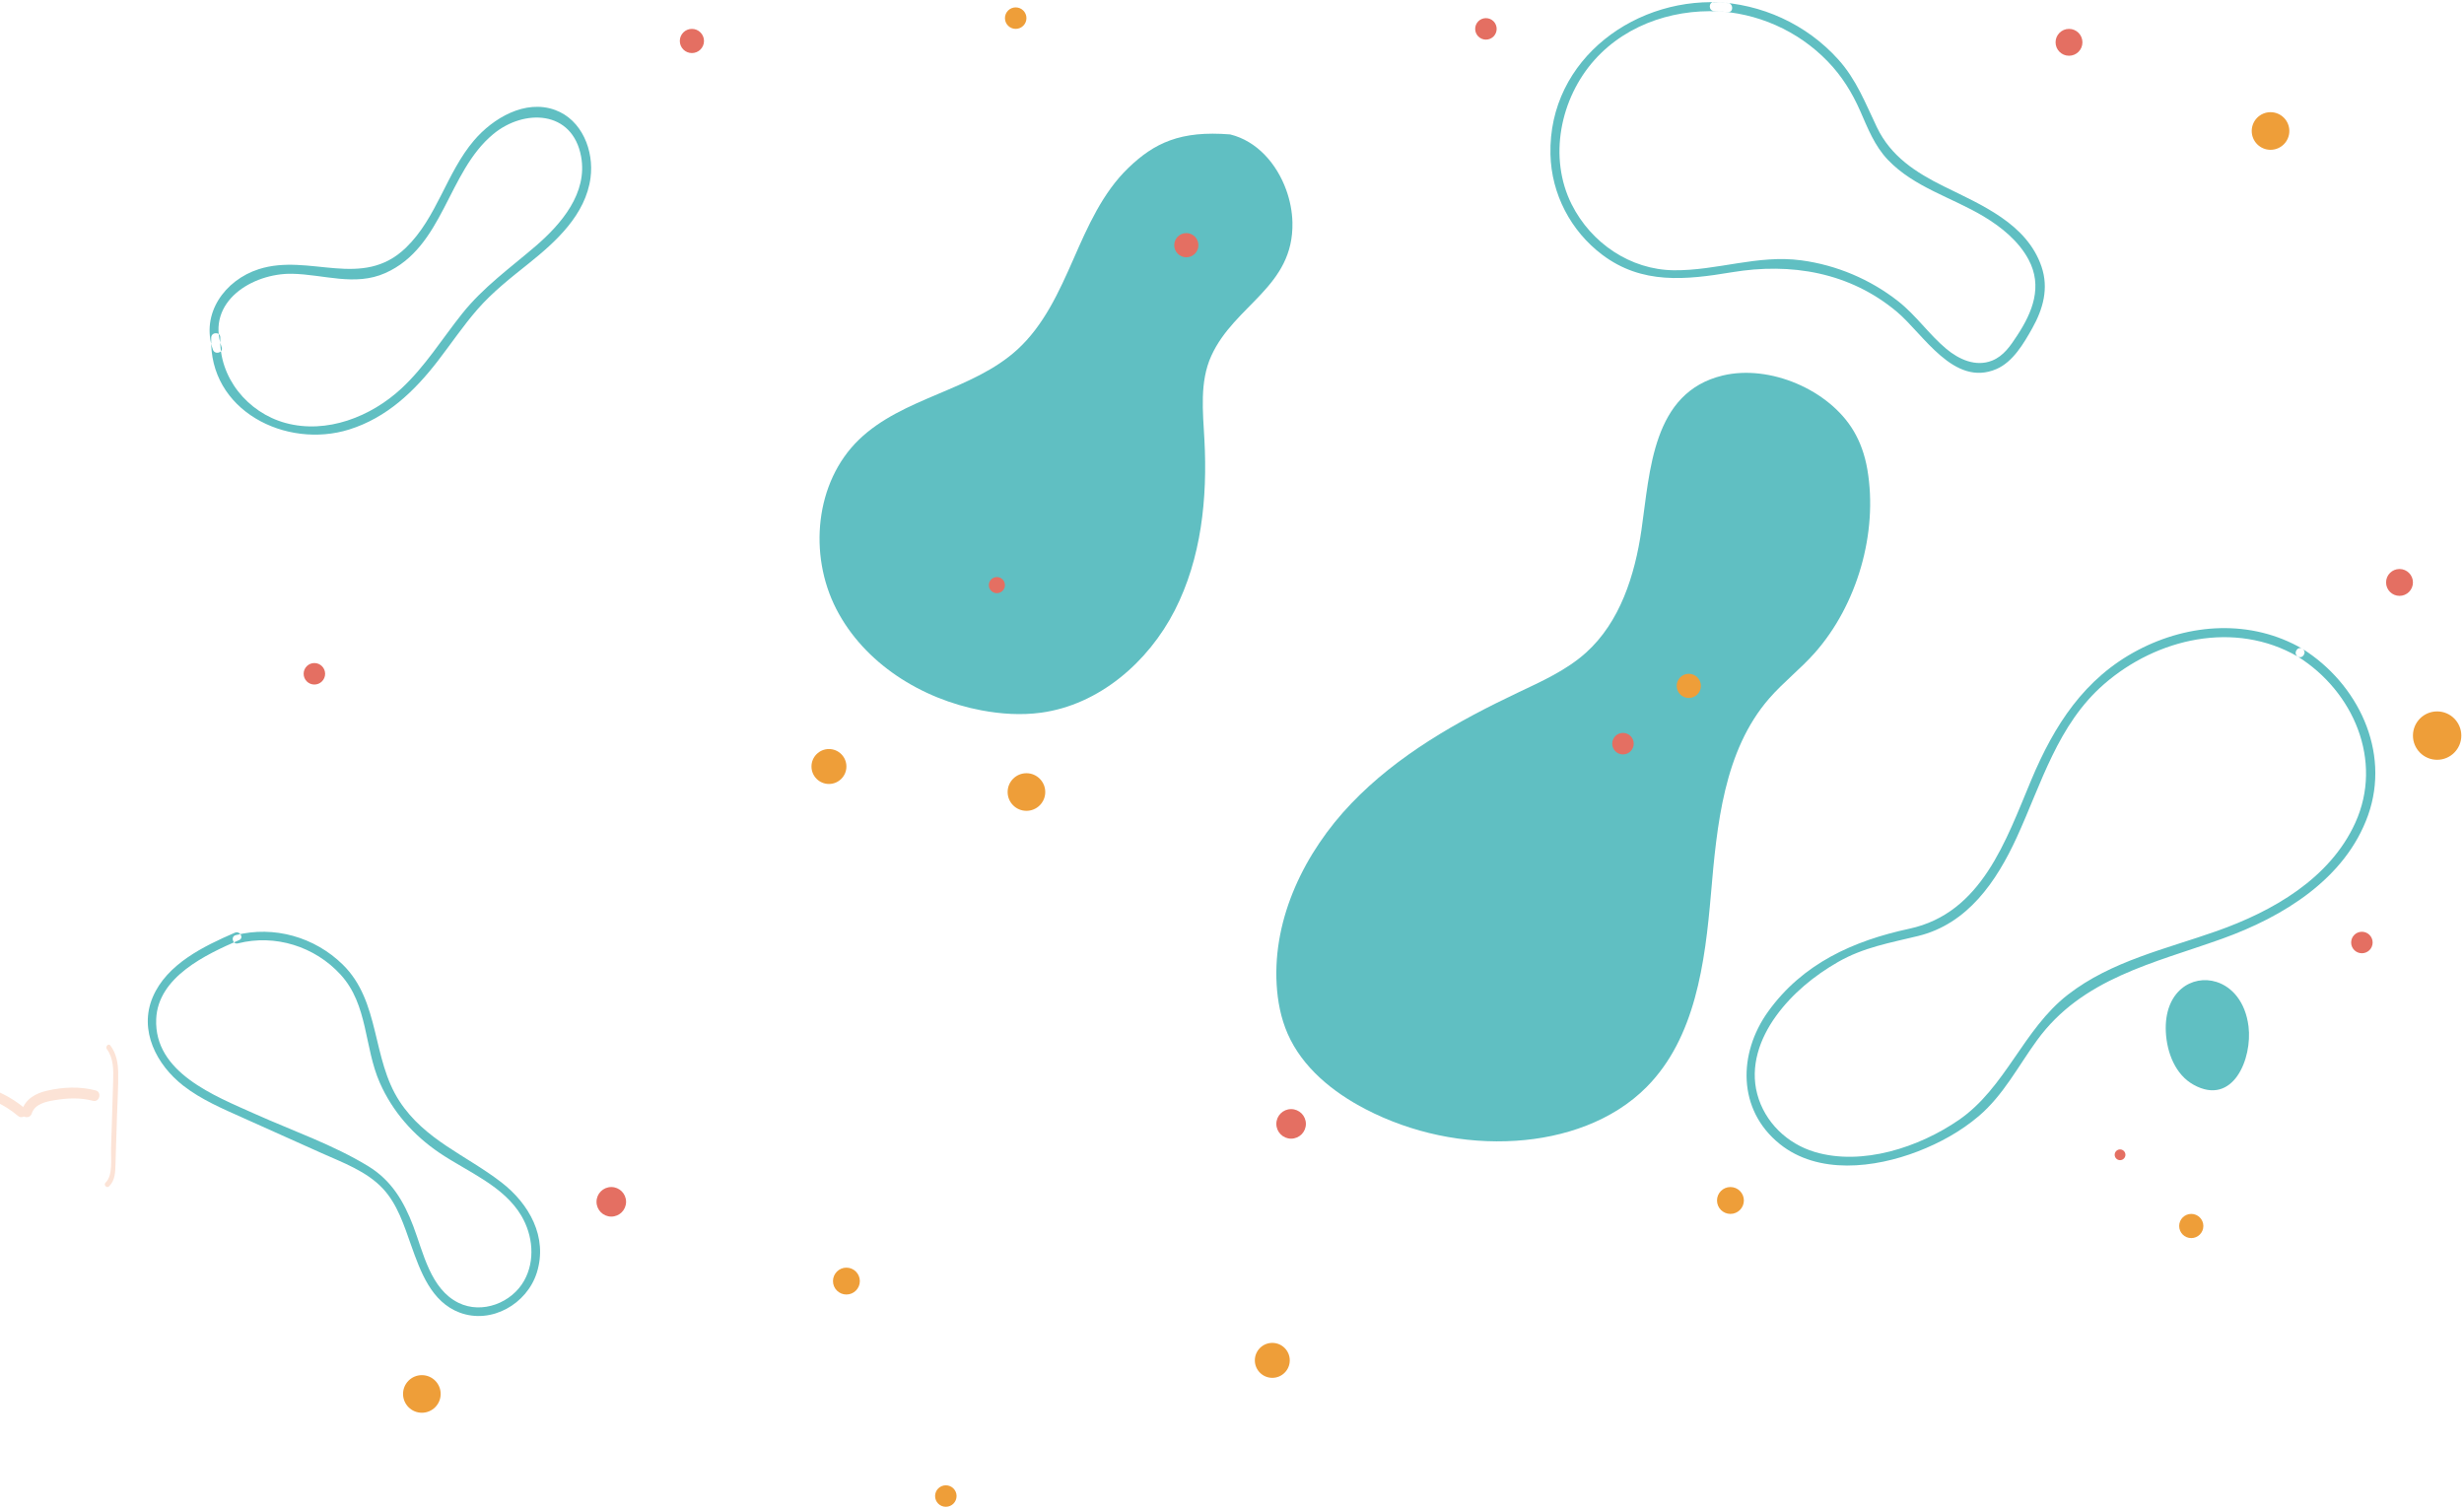 <?xml version="1.0" encoding="utf-8"?>
<svg width="917px" height="562px" viewbox="0 0 917 562" version="1.1" xmlns:xlink="http://www.w3.org/1999/xlink" xmlns="http://www.w3.org/2000/svg">
  <g id="2975508" transform="translate(-165 0.748)">
    <path d="M32.41 0.351C20.851 5.358 7.086 11.996 1.849 24.316C-3.426 36.721 3.279 49.549 13.212 57.284C19.947 62.526 27.89 65.866 35.622 69.336C45.285 73.673 54.951 78.007 64.615 82.342C72.561 85.907 81.428 89.089 87.502 95.592C92.937 101.412 95.395 109.352 98.006 116.683C101.47 126.41 105.493 137.77 116.07 141.726C127.882 146.147 141.099 138.543 144.774 126.887C148.956 113.623 141.92 101.218 131.58 93.238C118.438 83.097 103.126 77.55 93.665 63.056C83.28 47.147 86.594 26 72.58 12.235C62.1 1.944 46.971 -2.352 32.73 1.263C30.75 1.766 31.589 4.826 33.575 4.323C47.374 0.817 62.177 5.455 71.769 15.971C82.03 27.22 80.498 42.901 86.343 56.172C91.076 66.915 98.861 75.736 108.555 82.286C118.926 89.295 132.455 94.511 139.072 105.763C143.294 112.942 144.254 122.283 140.118 129.756C135.504 138.093 124.427 142.409 115.649 138.095C105.177 132.949 102.56 119.399 98.782 109.49C95.279 100.301 90.67 92.528 82.096 87.275C69.055 79.286 53.792 74.029 39.861 67.78C24.937 61.085 2.275 52.418 3.132 32.46C3.805 16.801 21.618 8.458 34.014 3.09C35.884 2.28 34.268 -0.455 32.41 0.351" transform="translate(220 346)" id="Fill-3" fill="#60BFC2" fill-rule="evenodd" stroke="none" />
    <path d="M173.664 20.891C170.159 11.238 162.863 2.746 152.828 0.277C134.256 -1.228 124.565 3.472 114.963 12.7C105.36 21.929 99.85 34.48 94.498 46.658C89.144 58.835 83.459 71.344 73.626 80.331C56.846 95.669 30.971 98.08 14.637 113.89C-1.699 129.7 -4.152 156.703 6.233 176.896C16.621 197.089 37.892 210.411 60.273 214.607C67.549 215.971 75.034 216.47 82.371 215.481C103.95 212.577 122.323 196.723 132.2 177.387C142.081 158.053 144.402 135.663 143.239 113.999C142.674 103.441 141.412 92.354 145.779 82.718C154.437 63.613 176.562 57.045 175.989 32.969C175.894 28.97 175.095 24.833 173.664 20.891" transform="translate(470 49)" id="Fill-4" fill="#60BFC2" fill-rule="evenodd" stroke="none" />
    <path d="M4.488 89.465C-1.402 72.509 15.934 61.892 30.649 62.136C42.37 62.33 54.042 66.919 65.389 61.87C87.135 52.193 88.467 24.324 105.547 10.173C117.072 0.627 135.059 1.232 138.258 18.478C140.782 32.093 130.868 43.658 121.321 51.857C111.809 60.028 101.922 67.049 94.015 76.948C86.558 86.284 80.215 96.625 71.417 104.801C60.103 115.317 43.568 121.863 28.206 117.644C14.142 113.782 3.42 100.72 3.979 85.882C4.061 83.7 0.688 83.703 0.607 85.882C-0.42 113.115 28.496 127.449 51.989 120.076C65.915 115.706 76.164 105.95 84.932 94.583C89.857 88.198 94.373 81.488 99.675 75.4C105.345 68.891 112.038 63.686 118.743 58.322C128.92 50.179 139.964 40.144 141.774 26.398C143.097 16.344 138.61 4.846 128.584 1.18C117.477 -2.882 105.49 4.193 98.4 12.517C88.114 24.595 84.624 41.252 73.084 52.415C56.733 68.234 37.181 54.353 18.284 60.429C5.644 64.492 -3.407 77.005 1.234 90.366C1.947 92.414 5.206 91.532 4.488 89.465" transform="translate(243 39)" id="Fill-5" fill="#60BFC2" fill-rule="evenodd" stroke="none" />
    <path d="M214.837 21.611C205.71 6.255 183.588 -3.175 166.166 0.984C139.936 7.247 139.092 36.426 135.887 58.442C133.426 75.346 127.906 92.768 115.207 104.166C107.887 110.737 98.735 114.81 89.851 119.023C67.305 129.714 45.131 142.225 27.877 160.271C10.625 178.318 -1.318 202.674 0.117 227.622C0.477 233.898 1.684 240.171 4.202 245.93C9.703 258.523 21.038 267.714 33.221 274.033C50.342 282.912 69.895 287.022 89.135 285.784C107.043 284.631 125.208 278.508 137.84 265.738C155.945 247.433 159.537 219.633 161.743 193.958C163.95 168.284 166.523 140.622 183.412 121.185C188.636 115.174 195.011 110.261 200.302 104.307C216.133 86.487 223.98 59.563 219.958 35.999C219.004 30.413 217.243 25.662 214.837 21.611" transform="translate(640 138)" id="Fill-6" fill="#60BFC2" fill-rule="evenodd" stroke="none" />
    <path d="M66.043 0.359C32.534 -2.938 -0.83 20.981 0.016 56.71C0.365 71.445 7.57 85.226 19.3 94.065C34.064 105.193 50.342 103.431 67.546 100.569C89.543 96.907 111.395 100.574 128.914 115.255C138.821 123.559 150.117 143.445 165.999 136.586C172.17 133.922 176.166 127.033 179.317 121.431C183.356 114.249 185.509 106.557 182.781 98.51C177.334 82.442 160.317 75.477 146.444 68.614C136.012 63.453 126.715 57.474 121.51 46.618C117.189 37.608 113.926 28.932 107.116 21.369C95.285 8.23 78.511 0.603 60.933 0.001C58.769 -0.071 58.772 3.301 60.933 3.374C76.9 3.919 92.077 10.604 103.225 22.132C108.435 27.52 112.261 33.661 115.26 40.489C118.135 47.032 120.62 53.529 125.643 58.778C135.402 68.979 149.449 72.728 161.247 79.796C167.803 83.725 174.275 88.97 177.944 95.836C183.272 105.805 179.465 115.364 173.705 124.124C171.211 127.916 168.712 131.723 164.347 133.46C158.274 135.876 152.003 132.988 147.322 129.07C140.858 123.662 136.087 116.589 129.411 111.347C119.01 103.178 106.453 97.886 93.359 96.134C77.102 93.959 62.021 100.006 45.917 99.829C29.76 99.651 15.18 89.718 7.944 75.374C-0.872 57.896 3.656 35.79 16.458 21.515C28.92 7.619 47.854 1.942 66.043 3.732C68.196 3.942 68.181 0.569 66.043 0.359" transform="translate(742 0)" id="Fill-7" fill="#60BFC2" fill-rule="evenodd" stroke="none" />
    <path d="M206.847 7.685C187.789 -3.334 164.871 -1.901 145.708 8.148C125.679 18.651 114.497 36.18 105.993 56.419C96.508 78.991 87.553 106.06 60.559 111.871C39.69 116.364 20.876 124.818 8.013 142.718C-3.157 158.26 -3.474 179.236 12.326 191.964C26.634 203.49 47.673 200.933 63.682 194.765C71.888 191.603 79.748 187.284 86.456 181.57C95.604 173.777 101.124 162.959 108.096 153.384C124.942 130.244 151.541 124.738 177.009 115.589C199.633 107.461 222.889 93.358 231.318 69.578C239.742 45.81 227.431 20.567 206.847 7.685C205.002 6.532 203.308 9.442 205.144 10.592C225.838 23.541 237.048 49.348 226.536 72.465C217.069 93.287 195.745 105.395 175.042 112.722C156.148 119.409 135.717 123.878 119.579 136.413C102.889 149.379 96.442 171.065 78.919 183.095C64.23 193.179 43.09 200.219 25.384 194.95C15.148 191.906 6.768 183.888 3.981 173.443C1.227 163.12 4.859 152.826 10.925 144.417C16.931 136.09 25.185 129.315 34.062 124.236C43.581 118.792 53.307 117.145 63.801 114.588C82.299 110.08 93.015 94.284 100.535 77.923C109.758 57.854 115.74 35.952 132.981 20.905C152.646 3.738 181.717 -2.956 205.144 10.592C207.025 11.679 208.726 8.772 206.847 7.685" transform="translate(815 233)" id="Fill-8" fill="#60BFC2" fill-rule="evenodd" stroke="none" />
    <path d="M18.894 0.67C9.876 -2.195 -0.733 4.148 0.04 19.34C0.433 27.041 3.607 35.202 10.376 38.949C25.093 47.095 32.301 29.143 30.807 17.198C29.651 7.956 24.591 2.477 18.894 0.67" transform="translate(971 364)" id="Fill-9" fill="#60BFC2" fill-rule="evenodd" stroke="none" />
    <path d="M2.277 6.335C14.874 1.505 29.304 3.751 39.701 12.528C41.553 14.092 44.235 11.4 42.367 9.823C30.976 0.209 15.191 -2.689 1.274 2.648C-0.975 3.509 0.001 7.208 2.277 6.335" transform="translate(132 402)" id="Fill-46" fill="#FCE3D6" fill-rule="evenodd" stroke="none" />
    <path d="M3.826 9.616C4.971 6.059 9.156 5.206 12.306 4.676C17.067 3.874 21.903 3.668 26.604 4.918C29.009 5.559 30.034 1.697 27.63 1.056C21.717 -0.515 15.313 -0.215 9.375 1.18C5.26 2.147 1.516 4.184 0.109 8.552C-0.681 11.002 3.04 12.053 3.826 9.616" transform="translate(173 404)" id="Fill-47" fill="#FCE3D6" fill-rule="evenodd" stroke="none" />
    <path d="M0.792 1.712C3.261 5.056 3.22 9.287 3.118 13.328C3.008 17.702 2.848 22.075 2.713 26.446C2.585 30.561 2.457 34.677 2.33 38.792C2.216 42.467 3.093 48.663 0.291 51.363C-0.585 52.206 0.714 53.577 1.585 52.738C3.922 50.486 3.888 47.322 3.994 44.194C4.195 38.278 4.359 32.362 4.543 26.446C4.709 21.094 5.082 15.696 4.984 10.339C4.913 6.64 4.267 3.292 2.086 0.337C1.359 -0.646 0.072 0.738 0.792 1.712" transform="translate(204 388)" id="Fill-48" fill="#FCE3D6" fill-rule="evenodd" stroke="none" />
    <path d="M18 8.999C18 13.97 13.97 18 9.001 18C4.03 18 0 13.97 0 8.999C0 4.028 4.03 0 9.001 0C13.97 0 18 4.028 18 8.999" transform="translate(1063 264)" id="Fill-132" fill="#EE9E39" fill-rule="evenodd" stroke="none" />
    <path d="M8 3.999C8 6.209 6.209 8 3.999 8C1.791 8 0 6.209 0 3.999C0 1.791 1.791 0 3.999 0C6.209 0 8 1.791 8 3.999" transform="translate(513 552)" id="Fill-136" fill="#EE9E39" fill-rule="evenodd" stroke="none" />
    <path d="M14 6.999C14 10.865 10.866 14 7 14C3.134 14 0 10.865 0 6.999C0 3.134 3.134 0 7 0C10.866 0 14 3.134 14 6.999" transform="translate(540 287)" id="Fill-137" fill="#EE9E39" fill-rule="evenodd" stroke="none" />
    <path d="M14 7C14 10.865 10.866 14 6.999 14C3.134 14 0 10.865 0 7C0 3.133 3.134 0 6.999 0C10.866 0 14 3.133 14 7" transform="translate(315 511)" id="Fill-138" fill="#EE9E39" fill-rule="evenodd" stroke="none" />
    <path d="M8 4C8 6.21 6.209 8 4 8C1.791 8 0 6.21 0 4C0 1.791 1.791 0 4 0C6.209 0 8 1.791 8 4" transform="translate(539 2)" id="Fill-139" fill="#EE9E39" fill-rule="evenodd" stroke="none" />
    <path d="M13 6.5C13 10.09 10.089 13 6.5 13C2.91 13 0 10.09 0 6.5C0 2.91 2.91 0 6.5 0C10.089 0 13 2.91 13 6.5" transform="translate(467 278)" id="Fill-140" fill="#EE9E39" fill-rule="evenodd" stroke="none" />
    <path d="M6.5 13C2.911 13 0 10.09 0 6.501C0 2.91 2.911 0 6.5 0C10.089 0 13 2.91 13 6.501C13 10.09 10.089 13 6.5 13Z" transform="translate(632 499)" id="Fill-141" fill="#EE9E39" fill-rule="evenodd" stroke="none" />
    <path d="M9 4.5C9 6.985 6.985 9 4.5 9C2.015 9 0 6.985 0 4.5C0 2.015 2.015 0 4.5 0C6.985 0 9 2.015 9 4.5" transform="translate(789 250)" id="Fill-142" fill="#EE9E39" fill-rule="evenodd" stroke="none" />
    <path d="M14 7C14 10.866 10.866 14 7 14C3.134 14 0 10.866 0 7C0 3.134 3.134 0 7 0C10.866 0 14 3.134 14 7" transform="translate(1003 41)" id="Fill-143" fill="#EE9E39" fill-rule="evenodd" stroke="none" />
    <path d="M9 4.501C9 6.986 6.984 9 4.499 9C2.014 9 0 6.986 0 4.501C0 2.014 2.014 0 4.499 0C6.984 0 9 2.014 9 4.501" transform="translate(976 451)" id="Fill-144" fill="#EE9E39" fill-rule="evenodd" stroke="none" />
    <path d="M10 5C10 7.761 7.762 10 4.999 10C2.238 10 0 7.761 0 5C0 2.238 2.238 0 4.999 0C7.762 0 10 2.238 10 5" transform="translate(804 441)" id="Fill-145" fill="#EE9E39" fill-rule="evenodd" stroke="none" />
    <path d="M10 5.002C10 7.762 7.76 10 5 10C2.237 10 0 7.762 0 5.002C0 2.24 2.237 0 5 0C7.76 0 10 2.24 10 5.002" transform="translate(475 471)" id="Fill-150" fill="#EE9E39" fill-rule="evenodd" stroke="none" />
    <path d="M8 4C8 6.208 6.208 8 3.999 8C1.79 8 0 6.208 0 4C0 1.792 1.79 0 3.999 0C6.208 0 8 1.792 8 4" transform="translate(278 246)" id="Fill-151" fill="#E46F62" fill-rule="evenodd" stroke="none" />
    <path d="M11 5.502C11 8.537 8.537 11 5.499 11C2.463 11 0 8.537 0 5.502C0 2.463 2.463 0 5.499 0C8.537 0 11 2.463 11 5.502" transform="translate(387 441)" id="Fill-152" fill="#E46F62" fill-rule="evenodd" stroke="none" />
    <path d="M6 3.001C6 4.657 4.657 6 3 6C1.343 6 0 4.657 0 3.001C0 1.344 1.343 0 3 0C4.657 0 6 1.344 6 3.001" transform="translate(533 214)" id="Fill-153" fill="#E46F62" fill-rule="evenodd" stroke="none" />
    <path d="M9 4.501C9 6.986 6.984 9 4.499 9C2.014 9 0 6.986 0 4.501C0 2.016 2.014 0 4.499 0C6.984 0 9 2.016 9 4.501" transform="translate(418 10)" id="Fill-154" fill="#E46F62" fill-rule="evenodd" stroke="none" />
    <path d="M9 4.501C9 6.985 6.986 9 4.5 9C2.016 9 0 6.985 0 4.501C0 2.015 2.016 0 4.5 0C6.986 0 9 2.015 9 4.501" transform="translate(602 86)" id="Fill-155" fill="#E46F62" fill-rule="evenodd" stroke="none" />
    <path d="M8 4C8 6.209 6.209 8 4 8C1.791 8 0 6.209 0 4C0 1.791 1.791 0 4 0C6.209 0 8 1.791 8 4" transform="translate(714 6)" id="Fill-156" fill="#E46F62" fill-rule="evenodd" stroke="none" />
    <path d="M8 4C8 6.21 6.21 8 4 8C1.791 8 0 6.21 0 4C0 1.791 1.791 0 4 0C6.21 0 8 1.791 8 4" transform="translate(765 272)" id="Fill-157" fill="#E46F62" fill-rule="evenodd" stroke="none" />
    <path d="M11 5.501C11 8.539 8.537 11 5.499 11C2.463 11 0 8.539 0 5.501C0 2.464 2.463 0 5.499 0C8.537 0 11 2.464 11 5.501" transform="translate(640 412)" id="Fill-158" fill="#E46F62" fill-rule="evenodd" stroke="none" />
    <path d="M10 4.999C10 7.761 7.761 10 4.999 10C2.239 10 0 7.761 0 4.999C0 2.239 2.239 0 4.999 0C7.761 0 10 2.239 10 4.999" transform="translate(1053 211)" id="Fill-159" fill="#E46F62" fill-rule="evenodd" stroke="none" />
    <path d="M10 5C10 7.76 7.761 10 4.999 10C2.237 10 0 7.76 0 5C0 2.24 2.237 0 4.999 0C7.761 0 10 2.24 10 5" transform="translate(930 10)" id="Fill-160" fill="#E46F62" fill-rule="evenodd" stroke="none" />
    <path d="M4 2.001C4 3.104 3.105 4 2 4C0.895 4 0 3.104 0 2.001C0 0.896 0.895 0 2 0C3.105 0 4 0.896 4 2.001" transform="translate(952 427)" id="Fill-161" fill="#E46F62" fill-rule="evenodd" stroke="none" />
    <path d="M8 4.001C8 6.209 6.211 8 4.001 8C1.792 8 0 6.209 0 4.001C0 1.791 1.792 0 4.001 0C6.211 0 8 1.791 8 4.001" transform="translate(1040 346)" id="Fill-162" fill="#E46F62" fill-rule="evenodd" stroke="none" />
    <path d="M1 1L1 1" transform="translate(558 68)" id="Fill-176" fill="#FCE3D6" fill-rule="evenodd" stroke="none" />
  </g>
</svg>
